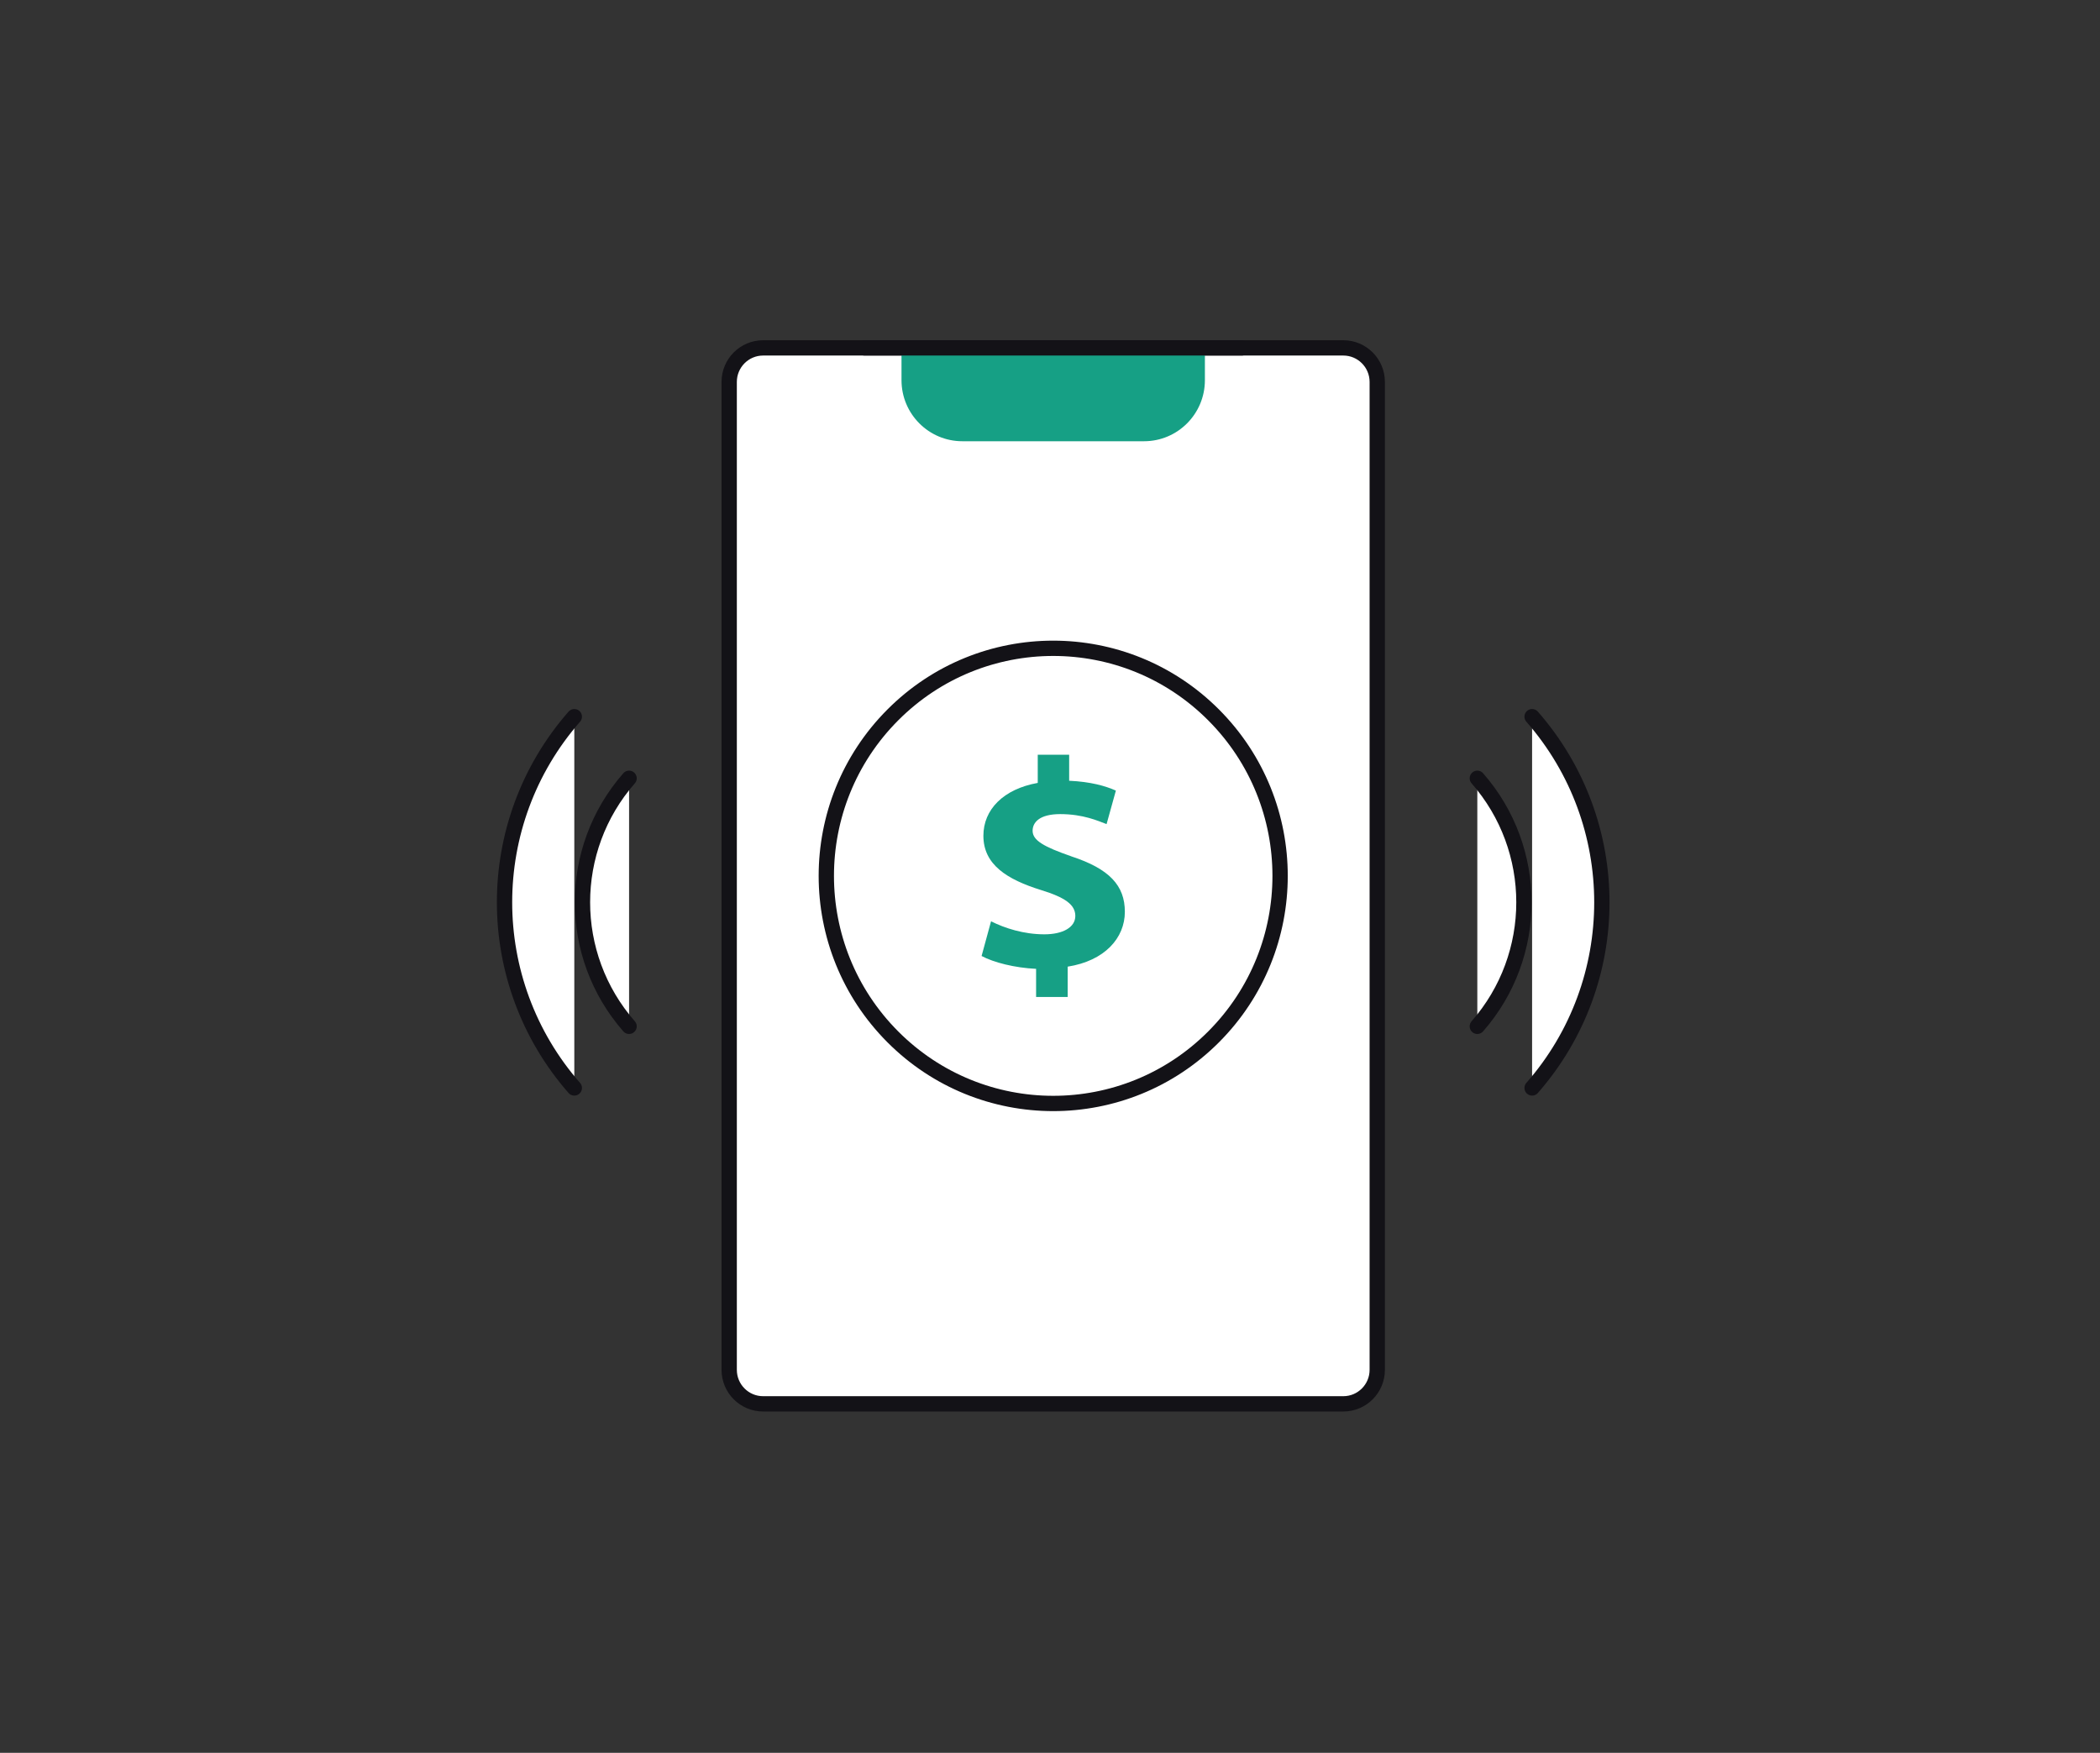 <svg width="121" height="101" viewBox="0 0 121 101" fill="none" xmlns="http://www.w3.org/2000/svg">
<rect x="0" y="0" width="121" height="101" fill="#333333" stroke="none"/>
<path d="M77.4 20.046H43.97C42.89 20.046 42.015 20.925 42.015 22.008V78.93C42.015 80.014 42.89 80.892 43.97 80.892H77.4C78.48 80.892 79.356 80.014 79.356 78.93V22.008C79.356 20.925 78.48 20.046 77.4 20.046Z" fill="white" stroke="#131217" stroke-width="0.882" stroke-linecap="round" stroke-linejoin="round"/>
<path d="M51.944 20.046H69.425V21.908C69.425 23.85 67.855 25.425 65.919 25.425H55.45C53.515 25.425 51.944 23.85 51.944 21.908V20.046Z" fill="#16A085"/>
<path d="M49.817 20.046H71.552" stroke="#131217" stroke-width="0.882" stroke-linecap="round" stroke-linejoin="round"/>
<path d="M85.122 44.846C88.703 48.933 88.703 55.052 85.122 59.139V44.846Z" fill="white"/>
<path d="M85.122 44.846C88.703 48.933 88.703 55.052 85.122 59.139" stroke="#131217" stroke-width="0.882" stroke-linecap="round" stroke-linejoin="round"/>
<path d="M88.278 41.296C93.638 47.414 93.638 56.571 88.278 62.689V41.296Z" fill="white"/>
<path d="M88.278 41.296C93.638 47.414 93.638 56.571 88.278 62.689" stroke="#131217" stroke-width="0.882" stroke-linecap="round" stroke-linejoin="round"/>
<path d="M36.247 44.846C32.666 48.933 32.666 55.052 36.247 59.139V44.846Z" fill="white"/>
<path d="M36.247 44.846C32.666 48.933 32.666 55.052 36.247 59.139" stroke="#131217" stroke-width="0.882" stroke-linecap="round" stroke-linejoin="round"/>
<path d="M33.091 41.296C27.731 47.414 27.731 56.571 33.091 62.689V41.296Z" fill="white"/>
<path d="M33.091 41.296C27.731 47.414 27.731 56.571 33.091 62.689" stroke="#131217" stroke-width="0.882" stroke-linecap="round" stroke-linejoin="round"/>
<path d="M69.929 59.743C75.035 54.622 75.035 46.318 69.929 41.197C64.824 36.076 56.546 36.076 51.441 41.197C46.335 46.318 46.335 54.622 51.441 59.743C56.546 64.864 64.824 64.864 69.929 59.743Z" fill="white" stroke="#131217" stroke-width="0.882" stroke-linecap="round" stroke-linejoin="round"/>
<path d="M61.719 49.34C60.148 48.793 59.498 48.427 59.498 47.871C59.498 47.391 59.89 46.91 61.088 46.91C62.419 46.91 63.271 47.304 63.76 47.486L64.296 45.555C63.684 45.285 62.849 45.046 61.604 44.988V43.489H59.794V45.112C57.811 45.468 56.662 46.649 56.662 48.157C56.662 49.819 58.013 50.674 59.996 51.29C61.364 51.713 61.959 52.125 61.959 52.779C61.959 53.434 61.241 53.837 60.177 53.837C58.98 53.837 57.889 53.481 57.103 53.087L56.558 55.086C57.258 55.46 58.463 55.768 59.699 55.826V57.449H61.519V55.7C63.645 55.365 64.813 54.057 64.813 52.54C64.813 51.023 63.922 50.062 61.719 49.342V49.34Z" fill="#16A085"/>
</svg>
